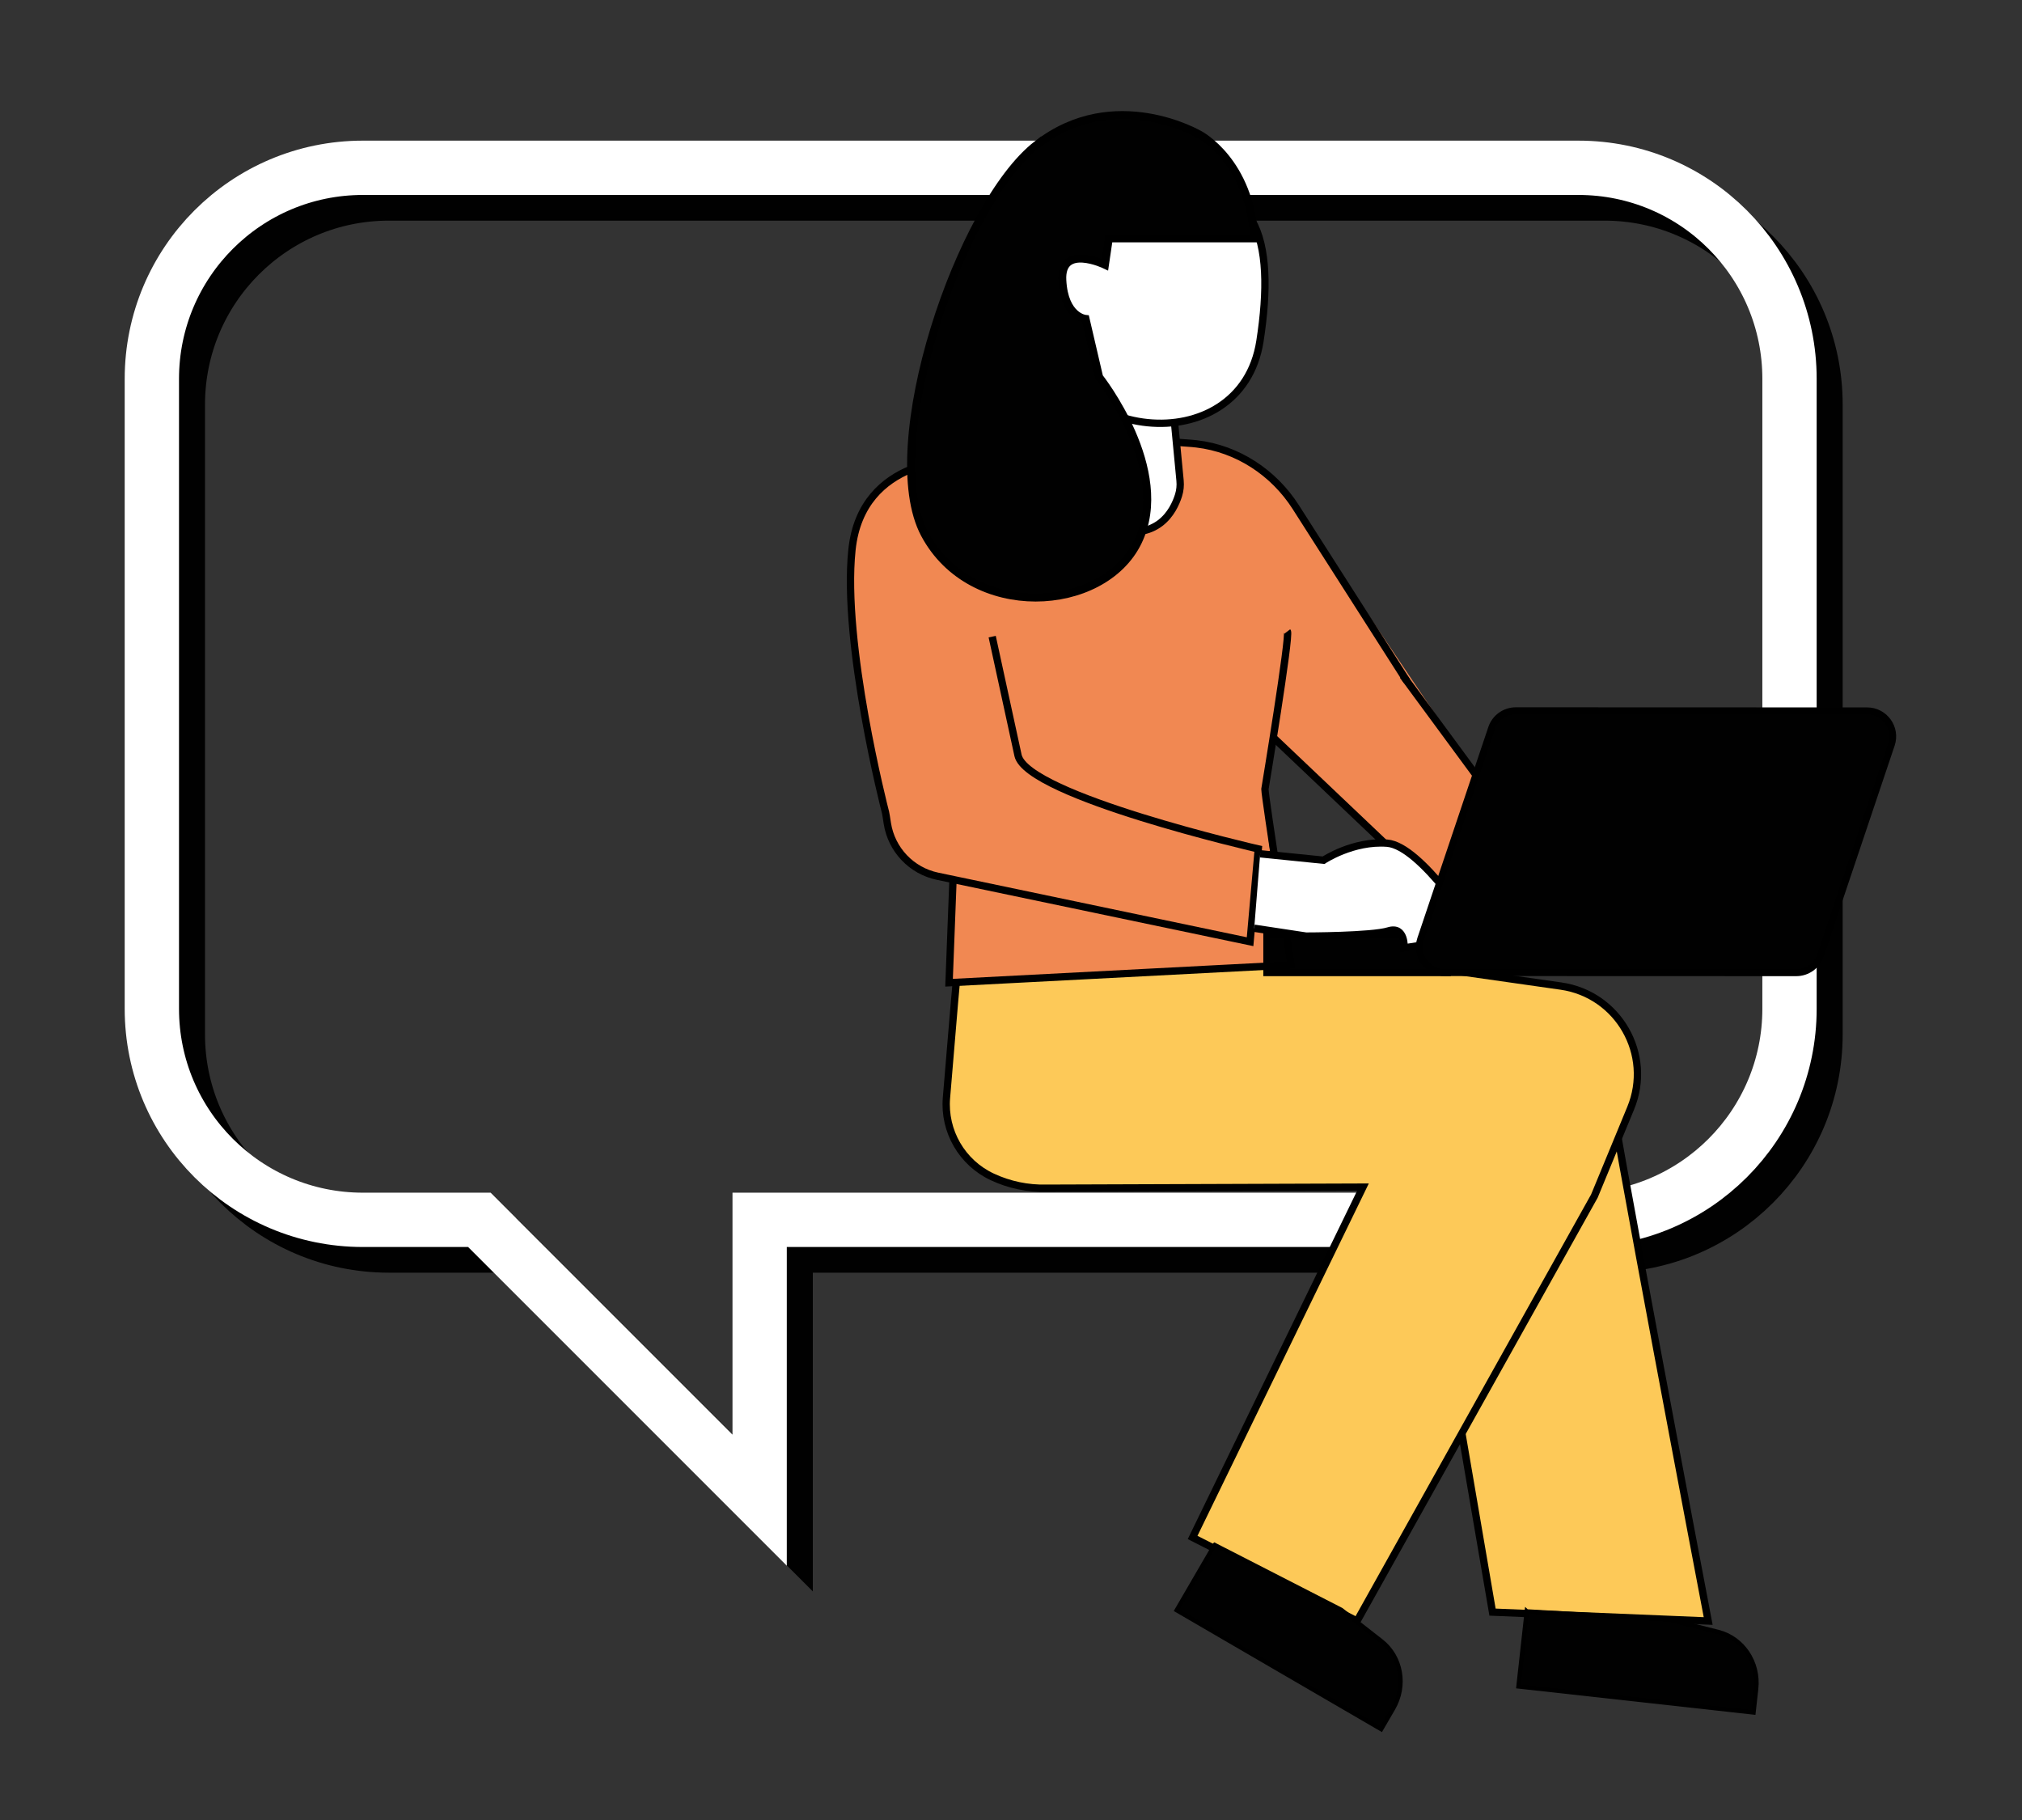 <svg xmlns="http://www.w3.org/2000/svg" viewBox="0 0 500 450"><rect x="0" y="0" width="500" height="450" fill="#333333" stroke="none"/><defs><style>      .cls-1 {        stroke-width: 1.7px;      }      .cls-1, .cls-2, .cls-3, .cls-4, .cls-5, .cls-6, .cls-7, .cls-8 {        stroke-miterlimit: 10;      }      .cls-1, .cls-2, .cls-3, .cls-6, .cls-7, .cls-8 {        stroke: #000;      }      .cls-1, .cls-6, .cls-8 {        fill: #010101;      }      .cls-9 {        fill: #f18852;      }      .cls-2 {        fill: #fdc958;      }      .cls-2, .cls-3, .cls-7 {        stroke-width: 1.81px;      }      .cls-3, .cls-4, .cls-5 {        fill: none;      }      .cls-4 {        stroke: #010101;      }      .cls-4, .cls-5 {        stroke-width: 13.43px;      }      .cls-5 {        stroke: #fff;      }      .cls-6 {        stroke-width: 1.08px;      }      .cls-7 {        fill: #fff;      }      .cls-8 {        stroke-width: 1.97px;      }    </style></defs><g><g id="Ebene_1"><g><path class="cls-4" d="M396.77,47.84H96.16c-28.82,0-52.18,23.36-52.18,52.18v155.76c0,28.82,23.36,52.18,52.18,52.18h28.81l69.31,69.31v-69.31h202.48c28.82,0,52.18-23.36,52.18-52.18V100.02c0-28.82-23.36-52.18-52.18-52.18Z"></path><path class="cls-5" d="M390.34,41.49H89.73c-28.82,0-52.18,23.36-52.18,52.18v155.76c0,28.82,23.36,52.18,52.18,52.18h28.81l69.31,69.31v-69.31h202.48c28.82,0,52.18-23.36,52.18-52.18V93.67c0-28.82-23.36-52.18-52.18-52.18Z"></path><path class="cls-2" d="M397.78,266.72c-.44,2.64,24.62,134.08,24.62,134.08l-53.33-2.2-13.49-78.69,42.2-53.19Z"></path><path class="cls-6" d="M377.54,398.42l-2.05,18.55,58.12,6.44.65-5.85c.72-6.51-3.31-12.52-9.42-14.06l-12.16-3.06-35.13-2.01Z"></path><path class="cls-2" d="M237.32,234.36c-.29,1.03-2.07,22.4-3.28,37.09-.68,8.25,3.85,16.05,11.35,19.55h0c4.18,1.95,8.76,2.91,13.37,2.79l78.27-.27-42.12,86.62,40.66,20.66,58.69-105.07,8.97-21.73c5.48-13.28-3.02-28.16-17.24-30.19l-76.87-10.96-71.8,1.5Z"></path><path class="cls-6" d="M300.36,382l-9.38,16.13,50.55,29.4,2.96-5.09c3.29-5.66,2.04-12.79-2.93-16.67l-9.89-7.72-31.31-16.05Z"></path><path class="cls-9" d="M365.66,192.54l-45.15-67c-5.41-8.46-14.16-14.41-24.12-15.72-.56-.07-1.12-.13-1.68-.18-4.38-.38-9.45-.61-14.44-.41-13.31.54-42.43,4.43-42.43,4.43,0,0-24.76-.97-27.18,22.33-2.43,23.3,8.18,64.42,8.18,64.42,0,0,.05.2.13.52.22.88.42,1.71.42,1.71,1.32,5.28,4.3,9.81,8.27,13.09l7.99,1.73-.98,25.52,84.58-4.4s-6.37-27.47-6.47-43.46c-.04-6.48,2.48-8.63,2.06-12.78l16.05,15.17,26.99,23.13,7.77-12.53v-15.57Z"></path><rect class="cls-1" x="313.24" y="231.09" width="44.66" height="9.42" transform="translate(671.14 471.6) rotate(-180)"></rect><path class="cls-3" d="M314.86,182.34l43.04,40.86s13.91-14.73,10.68-26.7l-21.68-29.45"></path><path class="cls-3" d="M347.88,168.38l-27.46-42.99c-5.47-8.57-14.43-14.45-24.52-15.64-.39-.05-.78-.09-1.18-.12-4.38-.38-9.45-.61-14.44-.41-13.31.54-42.43,4.42-42.43,4.42,0,0-24.76-.97-27.18,22.33-2.43,23.3,8.18,64.42,8.18,64.42l.13.52c.06.23.23,1.26.44,2.67,1.02,6.51,5.96,11.72,12.41,13.07l77.29,16.19,2.03-22.94s-57.13-13.1-59.41-23.12l-6.39-29.37"></path><path class="cls-3" d="M319.26,191.64"></path><path class="cls-3" d="M318.34,156.12c.75.99-5.55,39-5.55,39,.03,2.11,6.47,43.46,6.47,43.46l-84.58,4.4.98-25.52"></path><path class="cls-7" d="M310.14,229.51l12.81,1.94s16.18,0,20.39-1.29,3.88,4.21,3.88,4.21l18.45-2.91c-.65-.97-14.24-22.33-22.65-22.98-8.41-.65-15.73,4.21-15.73,4.21l-15.67-1.59"></path><path class="cls-1" d="M357.3,240.48l86.88.03c2.71,0,5.13-1.73,5.99-4.3l17.53-52.11c1.38-4.09-1.67-8.33-5.99-8.34l-86.88-.03c-2.71,0-5.13,1.73-5.99,4.3l-17.53,52.11c-1.38,4.09,1.67,8.33,5.99,8.34Z"></path><path class="cls-7" d="M290,99.94l1.8,18.87c.12,1.23,0,2.47-.37,3.65-1.23,3.94-5.2,11.64-16.96,8.21-8.08-2.36-12.66-6.31-15.19-9.55-2.1-2.69-2.39-6.36-.72-9.34l10.41-18.64"></path><path class="cls-7" d="M257.48,79.01c2.71,30.68,49.39,35.53,54.08,5.33,3.84-24.78-.28-43.5-26.6-33.96-7.01,2.54-48.2,29.07-27.48,28.63Z"></path><path class="cls-8" d="M256.46,35.74c19.17-14.86,40.25-2.4,40.25-2.4,0,0,12.46,6.61,13.42,25.59h-35.94l-.96,6.52s-11.02-5.27-10.54,3.83c.48,9.11,5.75,9.58,5.75,9.58l3.35,14.38s18.21,23,9.58,40.73c-8.63,17.73-41.21,19.65-52.71-1.92-11.5-21.57,8.63-81.47,27.8-96.32Z"></path></g></g></g></svg>